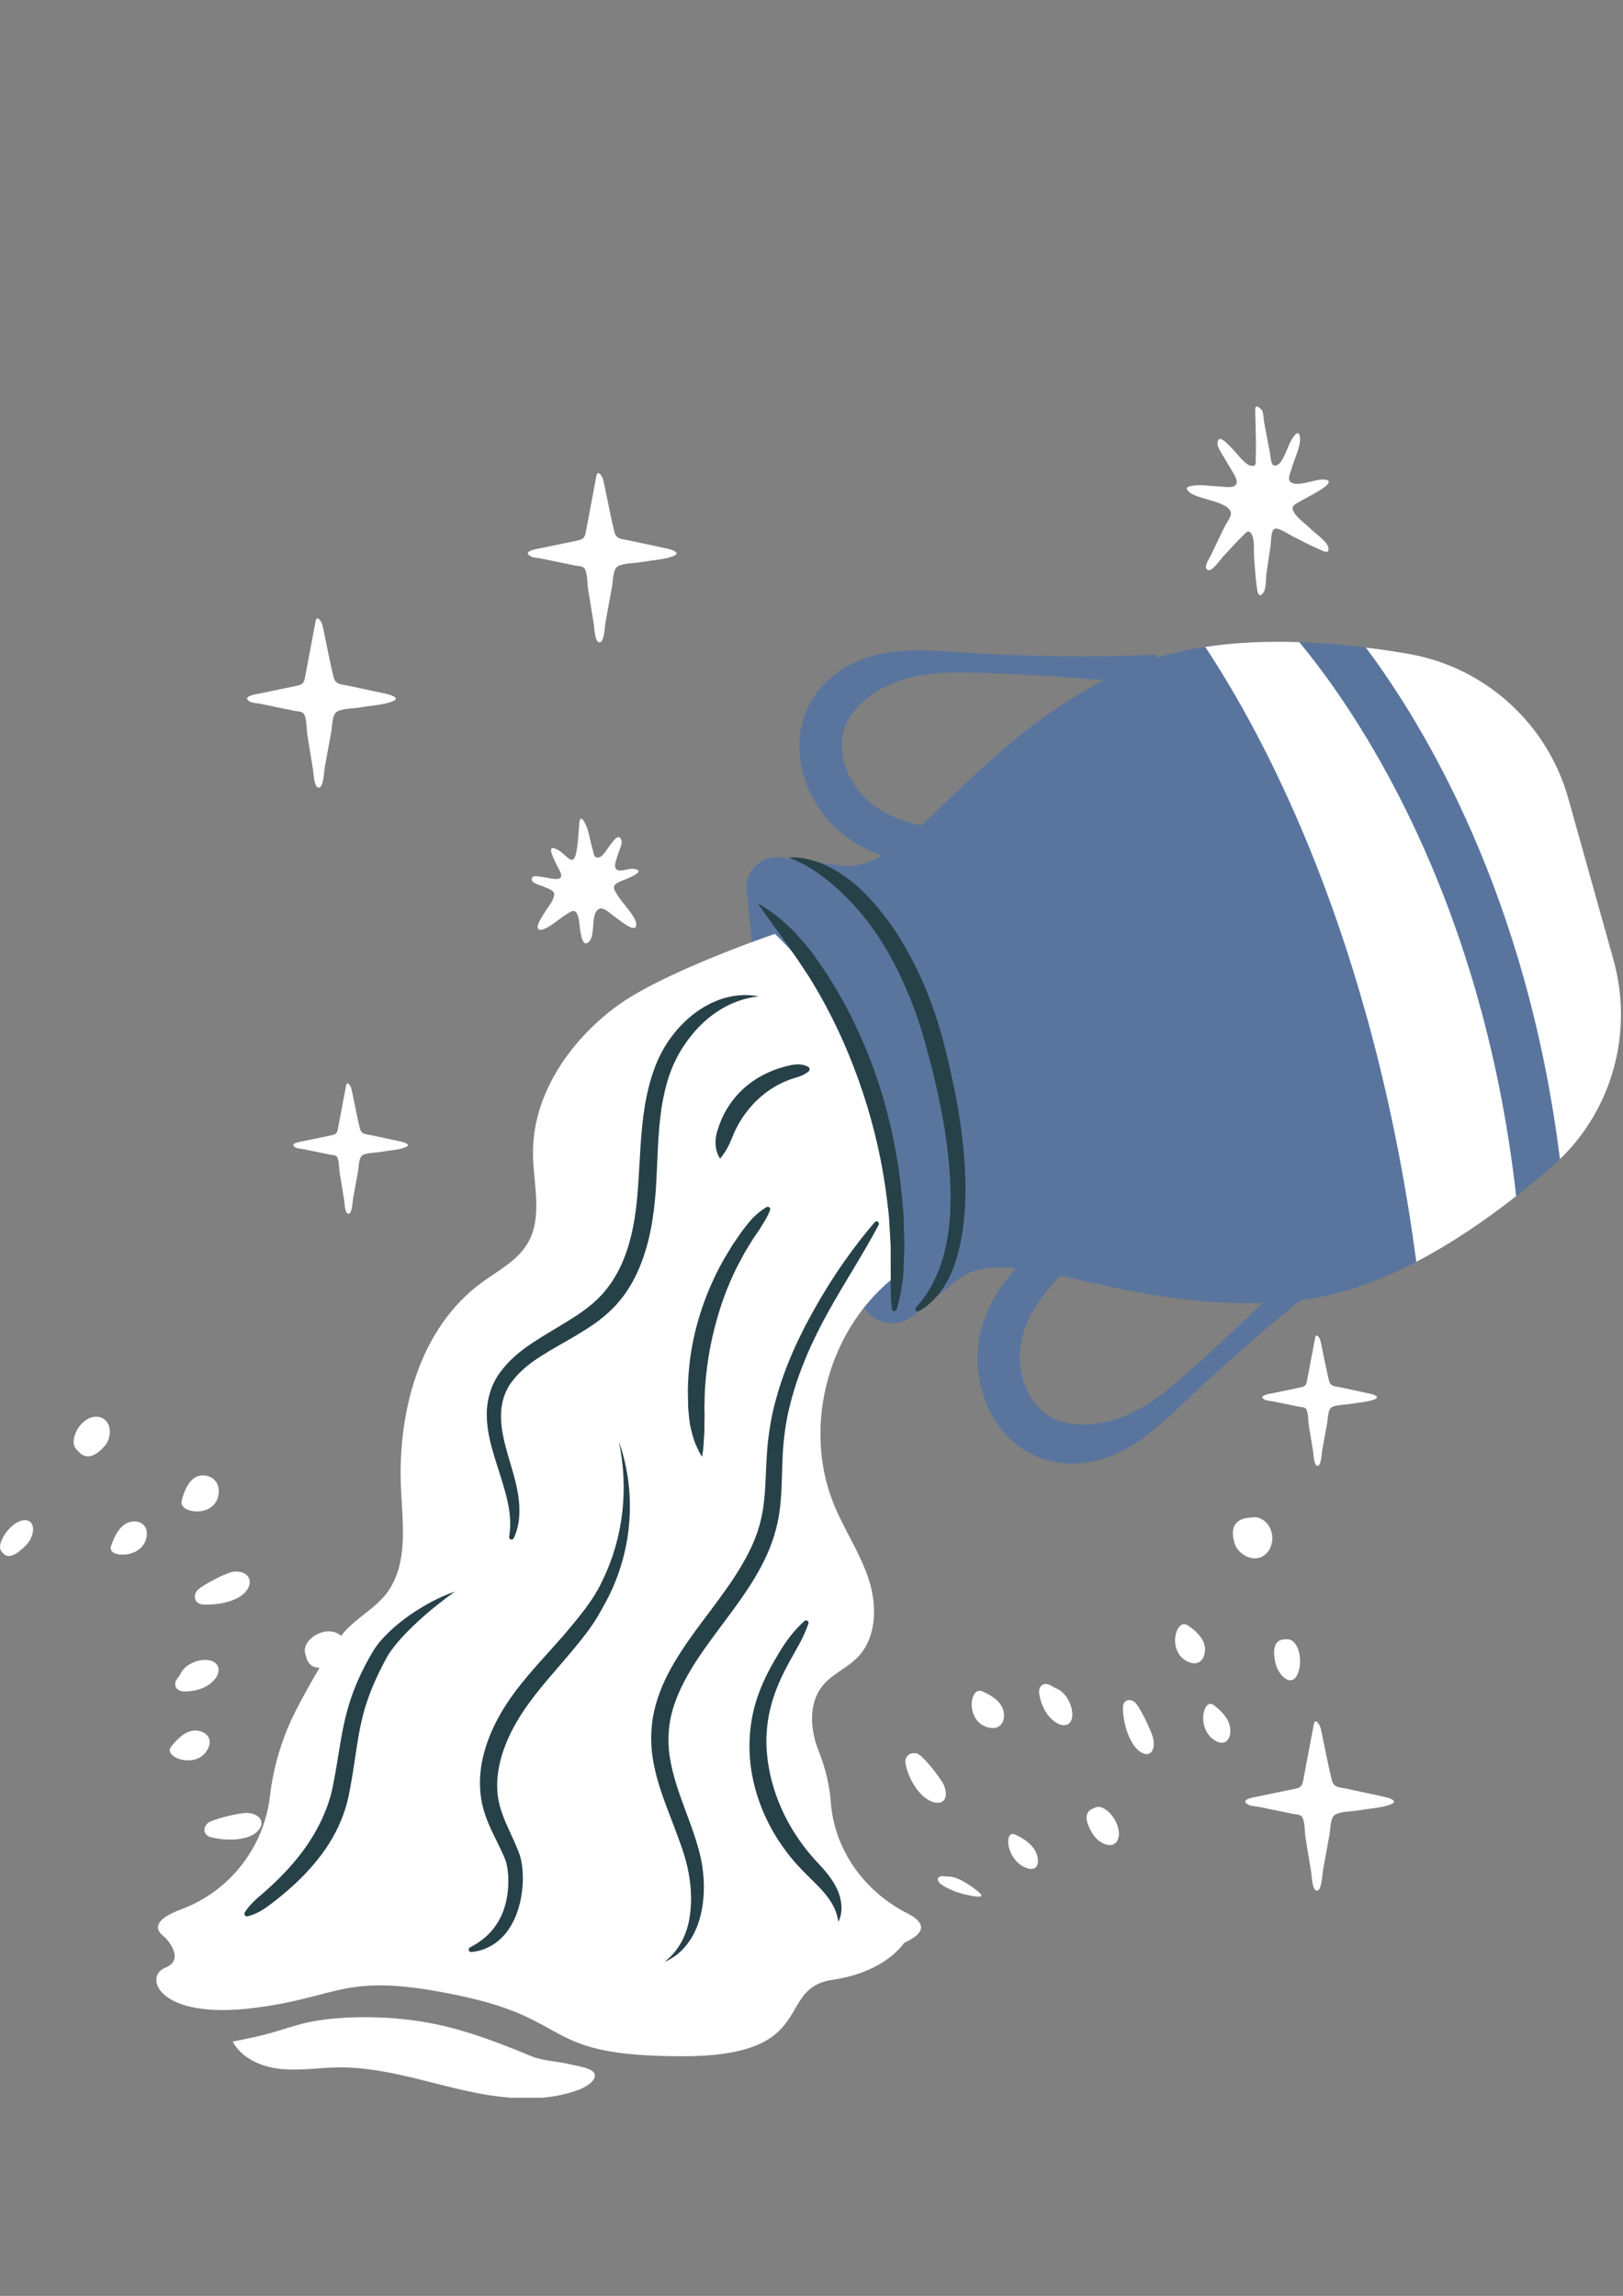 <?xml version="1.0" encoding="UTF-8"?> <svg xmlns="http://www.w3.org/2000/svg" xmlns:xlink="http://www.w3.org/1999/xlink" width="794" zoomAndPan="magnify" viewBox="0 0 595.5 842.25" height="1123" preserveAspectRatio="xMidYMid meet" version="1.0"><rect x="0" y="0" width="595.5" height="842.25" fill="#808080" stroke="none"/><defs><clipPath id="d8bcfa44ad"><path d="M 273.113 235 L 594.762 235 L 594.762 537 L 273.113 537 Z M 273.113 235 " clip-rule="nonzero"></path></clipPath><clipPath id="607a9dbb7c"><path d="M 0.016 149.102 L 594.762 149.102 L 594.762 769.543 L 0.016 769.543 Z M 0.016 149.102 " clip-rule="nonzero"></path></clipPath></defs><g clip-path="url(#d8bcfa44ad)"><path fill="#59759e" d="M 444.246 495.875 C 440.949 498.879 437.613 501.848 434.277 504.812 C 430.922 507.754 427.543 510.586 424.012 513.082 C 422.246 514.328 420.438 515.473 418.602 516.516 C 416.773 517.57 414.914 518.508 413.031 519.301 C 409.258 520.938 405.484 521.875 401.727 522.359 C 394.199 523.184 387.34 521.859 382.668 517.832 C 381.434 516.867 380.406 515.602 379.367 514.34 C 378.438 512.977 377.516 511.566 376.84 509.984 C 375.387 506.887 374.504 503.398 374.27 499.891 L 374.188 498.574 L 374.203 497.262 C 374.18 496.379 374.281 495.52 374.344 494.648 C 374.406 493.777 374.602 492.945 374.719 492.082 C 374.949 491.203 375.094 490.309 375.387 489.438 C 376.453 485.949 377.953 482.484 380.016 479.223 C 382.504 475.223 385.652 471.492 389.207 468.027 C 408.719 472.188 433.57 478.93 463.246 477.965 C 457.031 484.062 450.672 490.008 444.246 495.875 Z M 338.023 302.77 C 335.914 302.344 333.848 301.82 331.855 301.16 C 328.18 299.973 324.816 298.273 321.762 296.273 C 320.984 295.785 320.297 295.191 319.555 294.668 C 318.914 294.082 318.23 293.566 317.625 292.938 C 317.023 292.305 316.391 291.715 315.848 291.02 L 314.992 290.023 L 314.215 288.953 C 312.148 286.109 310.598 282.871 309.73 279.551 C 309.234 277.902 309.043 276.234 308.887 274.594 C 308.875 272.957 308.852 271.328 309.188 269.797 C 310.195 263.711 314.621 258.305 320.93 254.117 C 324.133 252.086 327.629 250.391 331.574 249.234 C 333.527 248.641 335.562 248.168 337.641 247.809 C 339.715 247.438 341.84 247.156 343.992 246.984 C 348.305 246.641 352.719 246.656 357.172 246.773 C 361.633 246.91 366.102 247.055 370.555 247.258 C 382.016 247.781 393.465 248.484 404.898 249.594 C 373.91 265.781 354.133 288.148 338.023 302.77 Z M 592.004 352.09 L 575.457 292.98 C 567.762 265.473 544.977 244.75 516.828 239.867 C 488.98 235.031 453.547 232.344 424.422 241.312 L 424.473 240.082 C 406.555 241.156 388.691 240.914 370.852 240.242 C 366.391 240.07 361.93 239.848 357.473 239.617 C 353.012 239.359 348.5 239.008 343.879 238.781 C 341.57 238.68 339.23 238.594 336.859 238.594 C 334.488 238.613 332.09 238.707 329.656 238.922 C 324.816 239.363 319.73 240.43 314.969 242.457 C 310.168 244.422 305.559 247.434 301.754 251.574 C 299.852 253.641 298.195 256.004 296.859 258.574 C 295.609 261.207 294.551 263.969 294.023 266.812 C 293.375 269.645 293.273 272.512 293.324 275.34 C 293.508 278.137 293.867 280.918 294.605 283.566 C 296.027 288.883 298.406 293.832 301.664 298.152 L 302.898 299.762 L 304.234 301.297 C 305.105 302.332 306.129 303.25 307.113 304.191 C 308.102 305.121 309.211 305.949 310.27 306.805 C 311.363 307.551 312.422 308.355 313.555 309.023 C 316.766 311.023 320.18 312.609 323.668 313.812 C 318.59 316.719 313.664 318.18 308.574 317.535 C 299.953 316.449 292.684 315.426 286.844 314.547 C 278.73 313.332 272.066 320.895 274.277 328.793 L 274.555 332.16 C 278.746 382.938 292.816 432.414 315.977 477.801 L 316.418 478.664 C 319.996 485.676 329.148 487.574 335.203 482.551 C 339.547 478.941 344.867 474.602 351.137 469.621 C 356.637 465.254 363.895 464.379 372.805 465.254 C 371.105 467.09 369.496 469.043 368 471.125 C 365.023 475.23 362.578 479.887 360.922 484.891 C 360.469 486.133 360.18 487.426 359.812 488.703 C 359.551 490.035 359.223 491.383 359.059 492.73 C 358.91 494.086 358.707 495.438 358.707 496.797 L 358.652 498.828 L 358.738 500.855 C 359 506.262 360.34 511.586 362.652 516.578 C 363.777 519.086 365.285 521.453 366.934 523.723 C 368.699 525.93 370.609 528.066 372.926 529.828 C 375.152 531.676 377.734 533.121 380.375 534.336 C 383.047 535.461 385.836 536.219 388.621 536.586 C 394.191 537.332 399.66 536.703 404.605 535.141 C 409.562 533.648 414.156 531.215 418.156 528.461 C 420.156 527.062 422.066 525.598 423.902 524.094 C 425.723 522.578 427.465 521.016 429.172 519.461 C 432.574 516.328 435.82 513.172 439.082 510.121 C 442.363 507.09 445.645 504.059 448.961 501.078 C 458.16 492.812 467.504 484.707 477.172 476.969 C 511.055 473.074 545.34 449 569.656 427.738 C 591.094 409.004 599.676 379.508 592.004 352.09 " fill-opacity="1" fill-rule="nonzero"></path></g><g clip-path="url(#607a9dbb7c)"><path fill="#ffffff" d="M 507.906 659.148 C 503.301 658.164 498.699 657.172 494.09 656.184 C 491.266 655.578 489.355 655.852 488.621 652.91 C 487.531 648.508 486.707 644.023 485.75 639.59 C 485.328 637.625 485.004 635.609 484.477 633.676 C 484.215 632.711 482.535 629.988 482.055 632.531 C 480.762 639.387 479.465 646.242 478.172 653.102 C 477.688 655.672 476.945 655.832 474.438 656.355 C 470.219 657.23 466 658.109 461.785 658.98 C 460.445 659.262 454.484 660.055 458.004 662.043 C 458.945 662.574 460.734 662.605 461.785 662.816 C 464.074 663.289 466.371 663.758 468.656 664.23 C 470.582 664.621 472.504 665.02 474.43 665.41 C 475.242 665.582 476.891 665.586 477.531 666.25 C 478.84 667.605 478.707 672.234 478.98 673.926 C 479.695 678.293 480.406 682.656 481.121 687.02 C 481.285 688.031 481.445 694.039 483.414 693.551 C 484.988 693.16 485.176 687.445 485.383 686.305 C 486.195 681.855 487.012 677.414 487.82 672.969 C 488.164 671.074 488.074 666.805 489.879 665.703 C 491.934 664.445 496.27 664.539 498.617 664.113 C 502.238 663.453 506.539 663.289 510.008 662.031 C 513.652 660.719 509.648 659.52 507.906 659.148 Z M 333.059 701.98 C 317.23 693.965 306.129 678.766 304.828 661.066 C 304.391 655.121 302.949 648.871 300.43 642.465 C 300.176 641.836 299.941 641.195 299.723 640.551 C 297.195 633.219 296.938 624.395 301.836 618.383 C 305.293 614.133 310.73 611.977 314.57 608.07 C 321.66 600.875 321.902 589.191 318.812 579.57 C 315.723 569.953 309.906 561.453 306.055 552.109 C 294.023 522.934 304.242 486.195 329.605 467.414 L 326.664 431.828 C 323.855 397.93 308.812 366.211 284.34 342.586 C 284.34 342.586 243.238 356.496 226 369.316 C 208.762 382.141 195.285 401.93 195.559 423.41 C 195.699 434.504 199.234 446.535 193.598 456.086 C 189.773 462.586 182.602 466.18 176.535 470.66 C 153.797 487.438 145.762 518.293 147.145 546.52 C 147.766 559.129 149.648 572.906 142.637 583.406 C 138.234 589.996 130.348 593.504 125.441 599.73 C 125.344 599.859 125.238 600.008 125.137 600.141 C 124.715 599.73 124.215 599.383 123.629 599.102 C 117.945 596.484 110.152 602.32 112.145 607.066 C 112.27 607.367 112.457 609.195 113.734 610.496 C 114.469 611.246 115.582 611.816 117.266 611.816 C 114.426 616.523 111.594 621.664 108.891 626.855 C 103.641 636.953 100.352 647.805 99.062 658.855 C 96.871 677.605 84.352 693.777 66.652 700.344 C 61.035 702.426 57.965 704.68 57.965 707.031 C 57.965 708.301 58.867 709.539 60.57 710.742 C 60.574 710.742 68.473 718.738 60.57 721.883 C 52.672 725.031 57.836 740.988 92.977 736.629 C 126.004 732.531 125.809 723.062 168.672 732.105 C 211.531 741.156 197.953 754.336 250.461 754.324 C 301.07 754.32 283.883 729.488 305.512 726.277 C 321.773 723.863 329.145 716.289 331.797 712.684 C 335.785 710.895 337.938 709 337.938 707.031 C 337.938 705.281 336.238 703.59 333.059 701.98 Z M 442.215 237.32 C 463.262 269.031 503.746 343.203 519.66 462.883 C 532.758 456.059 545.199 447.523 556.301 438.805 C 543.703 326.215 495.965 258.703 476.711 235.559 C 465.188 235.164 453.465 235.602 442.215 237.32 Z M 592.004 352.09 L 575.457 292.98 C 567.832 265.727 545.402 245.156 517.629 240.02 C 512.371 239.098 506.855 238.242 501.141 237.535 C 522.809 266.488 560.402 328.902 572.363 425.234 C 591.797 406.441 599.34 378.312 592.004 352.09 Z M 209.258 757.301 C 204.359 756.086 199.402 756.152 194.688 754.199 C 180.453 748.301 166.789 743.117 151.379 741.121 C 143.145 740.055 134.812 739.738 126.523 740.199 C 121.43 740.484 116.34 741.059 111.387 742.266 C 107.355 743.254 103.438 744.652 99.441 745.777 C 94.812 747.078 90.09 748.012 85.379 748.941 C 88.676 755.129 95.934 758.246 102.914 758.977 C 109.887 759.707 116.906 758.52 123.918 758.418 C 138.844 758.199 153.336 762.863 167.871 766.285 C 182.398 769.707 197.973 771.848 212 766.746 C 214.02 766.012 218.273 764.004 218.262 761.328 C 218.254 758.68 211.785 757.934 209.258 757.301 Z M 436.617 180.699 C 439.598 183.234 451.395 183.996 451.676 188.301 C 451.766 189.602 449.867 192.074 449.289 193.273 C 447.617 196.754 445.945 200.242 444.273 203.723 C 443.801 204.703 441.129 208.566 443.359 209.168 C 444.859 209.574 447.871 205.133 448.676 204.285 C 451.055 201.766 453.363 199.129 455.844 196.695 C 457.453 195.109 458.242 193.918 459.441 196.422 C 460.379 198.383 459.953 202.211 460.145 204.406 C 460.453 207.934 460.578 211.523 461.082 215.027 C 461.297 216.523 461.602 220.172 463.648 217.262 C 464.59 215.922 464.465 211.777 464.691 210.227 C 465.195 206.852 465.695 203.469 466.199 200.09 C 466.359 199.023 466.293 194.688 467.598 194.012 C 468.977 193.293 472.969 196.094 474.027 196.613 C 477.254 198.191 480.449 199.992 483.773 201.371 C 485.227 201.977 488.242 203.824 487.266 200.48 C 486.668 198.441 482.184 195.348 480.762 193.914 C 479.016 192.152 475.848 190.008 474.691 187.785 C 473.496 185.504 475.02 185.102 477.012 183.938 C 479.906 182.258 483.102 180.742 485.832 178.805 C 488.254 177.082 488.164 175.789 485.039 175.918 C 482.004 176.043 477.469 178.09 474.543 177.328 C 471.711 176.598 473.391 173.809 474.035 171.492 C 474.898 168.383 477.141 164.047 476.992 160.848 C 476.84 157.34 475.102 159.27 473.859 161.352 C 472.648 163.383 470.945 169.18 468.965 170.387 C 466.254 172.039 466.375 168.422 465.996 166.398 C 465.254 162.492 464.516 158.578 463.781 154.668 C 463.586 153.645 463.605 151.367 462.996 150.504 C 462.539 149.859 460.527 147.816 460.555 150.301 C 460.617 156.07 460.969 161.906 460.75 167.668 C 460.676 169.48 461.262 171.477 458.691 170.801 C 456.637 170.258 453.305 165.688 451.828 164.281 C 450.715 163.227 447.008 158.676 446.723 162.613 C 446.594 164.379 449.461 168.117 450.266 169.734 C 450.973 171.16 453.887 175.141 453.785 176.809 C 453.617 179.598 449.285 178.477 447.172 178.422 C 444.176 178.336 440.664 177.668 437.707 178.16 C 435.539 178.516 434.52 178.918 436.617 180.699 Z M 91.746 257.418 C 92.691 257.949 94.477 257.973 95.527 258.191 C 97.82 258.664 100.109 259.133 102.398 259.602 C 104.324 259.996 106.25 260.391 108.172 260.785 C 108.988 260.953 110.633 260.961 111.273 261.621 C 112.586 262.977 112.449 267.609 112.727 269.301 C 113.441 273.664 114.152 278.031 114.867 282.395 C 115.031 283.402 115.191 289.41 117.16 288.922 C 118.73 288.527 118.918 282.82 119.129 281.676 C 119.941 277.23 120.754 272.781 121.566 268.34 C 121.91 266.449 121.82 262.18 123.617 261.078 C 125.68 259.82 130.016 259.914 132.359 259.488 C 135.984 258.824 140.277 258.656 143.746 257.406 C 147.395 256.094 143.387 254.895 141.648 254.523 C 137.043 253.531 132.438 252.543 127.836 251.555 C 125.008 250.953 123.094 251.223 122.367 248.281 C 121.27 243.883 120.453 239.398 119.496 234.961 C 119.07 233 118.746 230.984 118.215 229.043 C 117.957 228.086 116.281 225.363 115.801 227.906 C 114.508 234.762 113.211 241.617 111.918 248.477 C 111.434 251.043 110.691 251.199 108.18 251.727 C 103.961 252.602 99.746 253.48 95.527 254.355 C 94.188 254.637 88.223 255.43 91.746 257.418 Z M 416.137 624.262 C 414.168 622.984 412.055 623.816 412.012 626.332 C 411.926 631.203 414.191 640.766 419.219 643.109 C 422.312 644.562 424.031 641.68 423.09 637.598 C 422.5 635.059 417.957 625.438 416.137 624.262 Z M 67.996 620.52 C 70.703 620.441 73.793 619.855 76.266 618.258 C 78.695 616.688 80.277 614.535 80.199 612.5 C 80.113 610.02 77.754 608.812 74.91 608.926 C 72.07 609.027 68.832 610.391 66.98 612.805 C 66.887 612.926 66.805 613.047 66.734 613.168 C 66.215 614.023 65.777 614.891 65.105 615.711 C 64.812 616.066 64.586 616.445 64.449 616.84 C 63.758 618.832 65.145 620.594 67.996 620.52 Z M 435.547 596.098 C 434.496 595.5 433.465 595.867 432.664 596.797 C 431.879 597.75 431.324 599.262 431.188 600.934 C 430.902 604.285 432.301 608.262 436.41 609.828 C 438.93 610.77 441.184 609.812 441.926 606.863 C 442.848 603.199 440.883 599.547 435.547 596.098 Z M 471.926 615.965 C 473.469 616.785 474.824 616.52 475.863 614.609 C 477.113 612.32 477.328 608.832 476.598 606.02 C 475.883 603.203 474.129 601.059 471.988 601.395 C 471.488 601.434 465.797 600.531 467.965 610.012 C 468.605 612.867 470.395 615.074 471.926 615.965 Z M 445.141 625.363 C 443.207 624.078 441.566 626.715 441.48 629.965 C 441.379 633.238 442.832 637.191 446.605 638.898 C 448.918 639.922 450.832 639.023 451.328 636.207 C 451.941 632.652 450.043 628.98 445.141 625.363 Z M 388.602 619.898 C 388.473 619.816 388.344 619.75 388.219 619.684 C 387.336 619.262 386.453 618.926 385.57 618.352 C 385.188 618.102 384.793 617.922 384.395 617.832 C 382.379 617.379 380.832 618.945 381.359 621.746 C 381.855 624.414 382.938 627.363 384.844 629.586 C 386.703 631.77 388.949 633.094 390.805 632.844 C 395.312 632.258 393.719 623.129 388.602 619.898 Z M 460.371 571.676 C 460.961 571.684 461.539 571.605 462.094 571.445 C 463.207 571.121 464.227 570.453 465.074 569.418 C 467.105 566.906 467.305 563.43 466.039 560.691 C 464.816 557.973 462.117 556.047 458.922 556.715 C 458.027 556.812 450.207 556.688 452.938 566.035 C 453.758 568.848 456.336 570.789 458.664 571.445 C 459.242 571.605 459.809 571.68 460.371 571.676 Z M 90.52 665.059 C 87.891 665 77.523 667.391 76.004 669 C 74.355 670.746 74.73 673.18 77.207 673.902 C 81.961 675.285 91.875 675.754 95.23 670.934 C 97.293 667.961 94.738 665.137 90.52 665.059 Z M 401.551 663.246 C 401.098 663.527 395.766 664.402 400.871 672.695 C 402.41 675.188 404.848 676.617 406.766 676.84 C 408.625 677.07 410.07 676.012 410.441 673.777 C 411.387 668.332 405.055 660.996 401.551 663.246 Z M 34.852 519.73 C 31.859 519.984 29.355 522.375 28.031 525.031 C 26.715 527.699 26.539 530.598 28.41 532.059 C 28.641 532.25 29.59 533.629 31.199 534.105 C 32.801 534.59 35.172 534.137 38.387 530.48 C 40.316 528.297 40.676 525.188 39.938 522.984 C 39.195 520.867 37.312 519.52 34.852 519.73 Z M 67.082 645.609 C 70.387 646.215 74.527 645.379 76.426 641.23 C 77.609 638.68 76.676 636.148 73.758 635.18 C 70.117 633.953 66.453 635.984 62.656 640.957 C 61.332 642.918 63.77 644.996 67.082 645.609 Z M 49.297 558.125 C 45.348 558.176 42.73 561.312 40.703 567.277 C 40.051 569.586 43.047 570.652 46.367 570.227 C 49.645 569.797 53.406 567.746 53.867 563.141 C 54.117 560.332 52.371 558.133 49.297 558.125 Z M 8.238 557.75 C 5.598 558.32 3.09 560.707 1.551 563.18 C 0.023 565.641 -0.57 568.16 0.727 569.273 C 1.066 569.57 2.832 573.77 9.562 566.836 C 11.609 564.711 12.371 562.004 12.059 560.168 C 11.766 558.363 10.387 557.312 8.238 557.75 Z M 71.984 583.953 C 70.816 586.09 71.797 588.371 74.352 588.598 C 79.281 588.953 89.227 587.609 91.344 581.891 C 92.672 578.324 89.305 575.84 85.148 576.68 C 82.555 577.184 73.062 581.988 71.984 583.953 Z M 357.242 692.625 C 355.078 691.059 352.141 689.125 349.418 688.547 C 349.285 688.52 349.152 688.5 349.031 688.484 C 348.164 688.367 347.383 688.406 346.402 688.273 C 345.98 688.219 345.598 688.219 345.266 688.285 C 343.602 688.633 343.633 690.32 346.051 691.754 C 348.305 693.129 351.184 694.27 353.969 694.938 C 356.703 695.586 358.902 695.918 359.754 695.707 C 360.742 695.445 359.383 694.188 357.242 692.625 Z M 360.184 620.375 C 357.883 619.562 356.32 622.574 356.547 625.965 C 356.762 629.344 358.781 633.043 363.23 633.836 C 365.949 634.328 368.078 632.898 368.359 629.867 C 368.703 626.09 366.074 622.836 360.184 620.375 Z M 372.309 672.922 C 370.188 672.113 369.387 674.906 370.266 678 C 371.133 681.109 373.594 684.504 377.32 685.461 C 379.621 686.051 381.074 684.848 380.793 682.031 C 380.473 678.52 377.738 675.355 372.309 672.922 Z M 72.82 554.449 C 76.273 554.254 80.039 552.312 80.266 547.215 C 80.387 544.102 78.324 541.559 75.074 541.266 C 70.98 540.902 68.301 544.195 66.625 550.629 C 66.133 553.117 69.387 554.617 72.82 554.449 Z M 343.426 661.309 C 340.598 660.906 337.977 658.656 335.969 655.758 C 333.957 652.863 332.641 649.395 332.242 646.871 C 331.816 644.223 334.062 642.602 336.434 643.266 C 338.637 643.887 345.133 652.316 346.238 654.676 C 347.969 658.504 346.898 661.801 343.426 661.309 " fill-opacity="1" fill-rule="nonzero"></path></g><path fill="#ffffff" d="M 232.082 318.695 C 230.672 318.547 227.5 319.988 226.305 319.023 C 224.883 317.871 226.234 315.242 226.672 313.625 C 226.957 312.547 228.406 309.5 228.066 308.422 C 227.102 305.395 225.27 308.273 224.145 309.621 C 223.242 310.699 221.473 313.902 220.156 314.395 C 217.754 315.293 217.926 313.141 217.398 311.387 C 216.676 308.984 216.273 306.492 215.57 304.09 C 215.461 303.691 213.035 297.691 212.609 301.637 C 212.207 305.359 212.168 309.32 211.387 312.98 C 210.27 318.176 207.828 313.645 204.914 311.902 C 199.863 308.863 203.141 314.945 204.359 317.539 C 204.758 318.387 206.48 320.844 205.738 321.898 C 204.867 323.133 201.066 321.996 199.934 321.871 C 199.156 321.789 195.945 320.914 195.316 321.883 C 194.105 323.746 197.914 324.633 198.969 325.074 C 202.852 326.695 204.539 326.816 202.43 330.812 C 201.672 332.254 196.402 338.977 197.371 340.613 C 198.672 342.793 205.27 337.082 206.523 336.258 C 210.012 333.953 211.395 332.719 212.387 337.309 C 212.773 339.094 213.035 348.551 216.105 345.48 C 218.301 343.285 217.051 337.207 218.688 334.496 C 220.531 331.457 223.316 334.777 225.789 336.457 C 227.207 337.422 233.723 343.117 233.43 338.887 C 233.25 336.215 228.555 331.426 227.062 329.145 C 224.887 325.816 224.086 324.727 228.16 323.105 C 230.301 322.258 238.094 319.316 232.082 318.695 Z M 502.461 511.223 C 498.918 510.461 495.367 509.699 491.82 508.938 C 489.645 508.473 488.172 508.68 487.609 506.414 C 486.766 503.027 486.129 499.57 485.398 496.156 C 485.066 494.641 484.816 493.09 484.414 491.598 C 484.207 490.855 482.918 488.754 482.551 490.715 C 481.551 496 480.551 501.281 479.555 506.566 C 479.18 508.543 478.613 508.664 476.68 509.07 C 473.43 509.746 470.18 510.422 466.934 511.094 C 465.898 511.312 461.309 511.918 464.016 513.453 C 464.738 513.863 466.121 513.883 466.934 514.055 C 468.695 514.41 470.461 514.777 472.223 515.141 C 473.707 515.441 475.191 515.746 476.672 516.051 C 477.301 516.176 478.57 516.188 479.059 516.691 C 480.074 517.738 479.965 521.309 480.18 522.613 C 480.727 525.973 481.281 529.336 481.828 532.699 C 481.953 533.48 482.074 538.105 483.594 537.727 C 484.805 537.426 484.949 533.027 485.109 532.145 C 485.738 528.723 486.363 525.293 486.988 521.871 C 487.258 520.41 487.188 517.121 488.574 516.273 C 490.16 515.309 493.5 515.379 495.309 515.047 C 498.098 514.539 501.41 514.41 504.082 513.445 C 506.887 512.434 503.805 511.512 502.461 511.223 Z M 244.668 201.227 C 240.066 200.234 235.461 199.25 230.859 198.262 C 228.031 197.656 226.117 197.93 225.391 194.988 C 224.301 190.586 223.477 186.102 222.52 181.668 C 222.094 179.707 221.77 177.688 221.242 175.75 C 220.98 174.789 219.305 172.066 218.824 174.609 C 217.531 181.465 216.234 188.32 214.941 195.18 C 214.449 197.75 213.715 197.91 211.203 198.434 C 206.984 199.309 202.77 200.184 198.551 201.062 C 197.211 201.344 191.246 202.133 194.77 204.121 C 195.715 204.652 197.504 204.684 198.551 204.895 C 200.844 205.367 203.133 205.836 205.422 206.309 C 207.348 206.699 209.273 207.098 211.195 207.492 C 212.012 207.66 213.66 207.668 214.297 208.328 C 215.609 209.684 215.473 214.312 215.75 216.004 C 216.465 220.371 217.176 224.734 217.887 229.098 C 218.055 230.109 218.215 236.121 220.184 235.629 C 221.754 235.238 221.941 229.523 222.152 228.379 C 222.965 223.934 223.773 219.492 224.59 215.047 C 224.934 213.152 224.844 208.883 226.641 207.781 C 228.703 206.527 233.035 206.617 235.383 206.191 C 239.008 205.527 243.309 205.363 246.77 204.109 C 250.418 202.797 246.414 201.598 244.668 201.227 Z M 148.512 420.961 C 145.848 421.926 142.527 422.051 139.742 422.562 C 137.934 422.891 134.59 422.824 133.004 423.789 C 131.617 424.637 131.691 427.93 131.426 429.383 C 130.801 432.809 130.172 436.234 129.547 439.66 C 129.383 440.543 129.238 444.941 128.027 445.238 C 126.512 445.617 126.387 440.992 126.262 440.211 C 125.711 436.852 125.164 433.484 124.613 430.125 C 124.398 428.82 124.504 425.254 123.496 424.203 C 123.004 423.699 121.738 423.691 121.105 423.566 C 119.621 423.258 118.137 422.953 116.66 422.652 C 114.895 422.289 113.129 421.926 111.363 421.566 C 110.555 421.402 109.176 421.379 108.449 420.969 C 105.738 419.434 110.332 418.828 111.363 418.609 C 114.613 417.934 117.863 417.262 121.109 416.582 C 123.047 416.18 123.617 416.059 123.992 414.078 C 124.984 408.793 125.984 403.516 126.984 398.234 C 127.352 396.27 128.641 398.367 128.844 399.109 C 129.254 400.605 129.504 402.156 129.828 403.668 C 130.562 407.082 131.203 410.539 132.039 413.93 C 132.602 416.195 134.078 415.984 136.254 416.453 C 139.801 417.211 143.348 417.973 146.898 418.734 C 148.238 419.027 151.324 419.949 148.512 420.961 " fill-opacity="1" fill-rule="nonzero"></path><path fill="#274149" d="M 347.488 387.488 C 343.766 371.66 337.914 355.891 328.801 342.027 C 326.512 338.57 324.023 335.23 321.309 332.066 C 318.594 328.906 315.664 325.895 312.371 323.277 C 309.09 320.664 305.453 318.426 301.555 316.812 C 297.641 315.258 293.434 314.293 289.301 314.547 C 296.992 317.441 303.145 322.137 308.773 327.434 C 314.375 332.742 319.355 338.805 323.477 345.457 C 327.672 352.07 331.105 359.168 334.039 366.469 C 336.98 373.789 339.223 381.316 341.207 389.078 C 345.238 404.492 348.254 420.242 348.742 436.031 C 348.945 443.902 348.465 451.812 346.559 459.312 C 345.598 463.055 344.309 466.68 342.594 470.07 C 340.934 473.52 338.742 476.633 336.113 479.602 L 336.098 479.621 C 335.855 479.891 335.797 480.301 335.988 480.633 C 336.23 481.059 336.77 481.211 337.191 480.973 C 340.871 478.918 343.949 475.754 346.254 472.18 C 348.594 468.609 350.156 464.617 351.285 460.586 C 353.551 452.496 354.234 444.172 354.234 435.953 C 354.172 419.477 351.293 403.297 347.488 387.488 Z M 331.633 449.727 C 331.559 448.016 331.598 446.289 331.434 444.582 L 330.984 439.449 C 329.742 425.766 327.055 412.195 322.914 399.062 C 318.77 385.938 313.113 373.266 305.973 361.461 C 304.129 358.543 302.383 355.566 300.316 352.793 L 297.297 348.582 C 296.234 347.227 295.086 345.926 293.945 344.625 C 292.789 343.344 291.699 342.008 290.422 340.824 C 289.156 339.641 287.879 338.469 286.566 337.344 C 285.902 336.785 285.27 336.207 284.586 335.676 C 283.891 335.156 283.16 334.672 282.453 334.176 C 281.027 333.188 279.57 332.254 278.074 331.383 C 281.973 337.168 286.074 342.348 289.777 347.914 L 292.641 351.984 L 295.383 356.145 C 297.297 358.855 298.902 361.777 300.594 364.633 C 307.199 376.164 312.512 388.441 316.688 401.078 C 320.867 413.727 323.836 426.785 325.438 440.031 L 326.027 445.004 C 326.246 446.66 326.254 448.332 326.383 449.996 L 326.676 454.996 C 326.715 455.832 326.793 456.664 326.809 457.5 L 326.797 460.004 L 326.824 470.039 C 326.785 473.383 326.828 476.746 327.258 480.188 L 327.27 480.246 C 327.312 480.582 327.547 480.875 327.895 480.984 C 328.363 481.125 328.855 480.855 328.996 480.387 C 329.992 477.078 330.605 473.691 331.129 470.289 C 331.445 468.594 331.449 466.875 331.547 465.164 L 331.734 460.02 L 331.828 457.449 C 331.84 456.586 331.789 455.734 331.773 454.875 Z M 290.992 395.633 C 292.879 395.078 294.707 394.602 296.629 393.09 L 296.66 393.062 C 296.77 392.977 296.855 392.871 296.922 392.746 C 297.195 392.238 297.008 391.613 296.5 391.344 C 294.242 390.129 291.918 390.355 289.746 390.852 C 287.551 391.312 285.383 391.977 283.289 392.828 C 279.094 394.523 275.156 397 271.879 400.234 C 268.574 403.457 266.023 407.387 264.328 411.621 C 263.527 413.75 262.723 415.906 262.566 418.195 C 262.426 420.477 262.777 422.852 264.211 425.043 C 265.891 423.047 266.875 421.258 267.727 419.469 C 268.57 417.684 269.129 415.859 270.035 414.152 C 271.738 410.723 273.949 407.586 276.539 404.832 C 279.141 402.094 282.207 399.711 285.625 397.895 C 287.336 396.988 289.137 396.227 290.992 395.633 Z M 304.973 689.25 C 303.406 686.992 301.613 685.031 299.883 683.188 C 298.16 681.332 296.602 679.512 295.113 677.562 C 289.184 669.82 284.867 660.848 282.691 651.418 C 281.641 646.699 281.066 641.871 281.23 637.051 C 281.402 632.23 282.23 627.473 283.75 622.836 C 285.246 618.195 287.391 613.707 289.797 609.316 C 292.238 604.949 294.91 600.645 296.609 595.633 C 296.707 595.34 296.652 594.992 296.43 594.742 C 296.098 594.367 295.527 594.336 295.152 594.664 C 291.188 598.156 288.195 602.371 285.52 606.844 C 282.828 611.301 280.34 615.977 278.484 620.996 C 274.68 631.047 274.027 642.336 276.301 652.824 C 278.535 663.359 283.469 673.191 290.227 681.449 C 291.914 683.5 293.762 685.5 295.586 687.32 C 297.395 689.152 299.188 690.844 300.82 692.578 C 302.461 694.309 303.93 696.062 305.129 698.098 C 306.332 700.121 307.254 702.348 307.59 705.008 C 308.867 702.629 309.023 699.613 308.422 696.871 C 307.852 694.098 306.531 691.496 304.973 689.25 Z M 221.297 579.301 C 217.793 587.09 212.172 593.531 206.621 600.121 C 200.938 606.621 194.793 612.969 189.316 620.152 C 183.879 627.395 179.309 635.57 177.176 644.754 C 176.129 649.332 175.793 654.152 176.414 658.914 C 176.719 661.289 177.301 663.656 178.062 665.891 C 178.836 668.121 179.762 670.238 180.719 672.266 L 183.598 678.168 C 184.473 680.07 185.488 682.105 185.848 683.703 C 186.715 687.445 186.703 691.727 186.07 695.703 C 185.414 699.711 183.961 703.539 181.656 706.695 C 179.402 709.906 176.277 712.41 172.449 714.402 C 172.141 714.562 171.938 714.898 171.969 715.266 C 172.008 715.754 172.434 716.117 172.922 716.086 C 175.234 715.91 177.535 715.211 179.672 714.105 C 181.789 712.973 183.703 711.402 185.277 709.555 C 188.434 705.82 190.16 701.203 191.098 696.621 C 191.961 691.984 192.168 687.344 191.234 682.5 C 191.102 681.883 190.957 681.27 190.734 680.605 C 190.512 679.941 190.32 679.488 190.113 678.926 C 189.691 677.859 189.254 676.809 188.801 675.785 L 186.082 669.801 C 184.324 665.887 182.98 662.113 182.586 658.172 C 182.156 654.227 182.559 650.188 183.508 646.242 C 185.457 638.328 189.566 630.848 194.582 624.098 C 199.641 617.262 205.605 610.895 211.242 604.027 C 214.066 600.609 216.84 597.059 219.184 593.184 C 221.438 589.273 223.688 585.309 225.391 581.129 C 232.383 564.484 233.012 545.402 227.066 528.844 C 230.742 546.004 228.668 563.965 221.297 579.301 Z M 262.242 486.918 C 264.188 479.27 266.902 471.797 270.449 464.711 L 273.25 459.461 L 276.359 454.391 C 277.488 452.758 278.668 451.16 279.652 449.406 C 280.742 447.734 281.77 446 282.531 443.98 L 282.551 443.922 C 282.645 443.676 282.625 443.387 282.484 443.141 C 282.223 442.703 281.664 442.559 281.227 442.816 C 279.371 443.91 277.785 445.297 276.262 446.742 C 274.832 448.258 273.59 449.934 272.301 451.574 L 268.754 456.727 L 265.52 462.09 C 261.422 469.367 258.176 477.152 255.918 485.23 C 253.668 493.305 252.492 501.684 252.379 510.062 L 252.496 516.344 C 252.641 518.434 252.852 520.516 253.16 522.586 C 253.594 524.645 254.121 526.68 254.77 528.68 C 255.551 530.652 256.434 532.59 257.578 534.43 C 258.008 532.262 258.18 530.195 258.246 528.168 C 258.43 526.121 258.496 524.121 258.461 522.137 C 258.547 520.141 258.535 518.164 258.457 516.191 L 258.621 510.27 C 259.047 502.383 260.297 494.559 262.242 486.918 Z M 242.777 406.121 C 243.57 401.293 244.668 396.512 246.473 392.078 L 247.152 390.438 L 247.934 388.836 C 248.402 387.746 249.047 386.742 249.602 385.684 C 250.844 383.648 252.207 381.68 253.707 379.828 C 259.684 372.387 268.07 366.645 278.352 365.527 C 273.324 364.523 267.789 365.105 262.855 367.172 L 261 367.961 C 260.395 368.246 259.824 368.59 259.23 368.906 C 258.023 369.516 256.938 370.297 255.805 371.023 C 253.621 372.59 251.574 374.367 249.73 376.324 C 246.031 380.234 243.051 384.82 240.969 389.828 C 238.871 394.785 237.613 399.961 236.688 405.125 C 234.949 415.48 234.832 425.785 234.078 435.754 C 233.406 445.66 231.863 455.52 227.859 464.199 C 226.898 466.383 225.672 468.402 224.406 470.383 C 223.035 472.277 221.66 474.188 219.984 475.812 C 216.742 479.168 212.711 481.934 208.48 484.555 C 204.25 487.195 199.785 489.688 195.418 492.586 C 191.074 495.465 186.758 498.914 183.477 503.48 C 180.102 507.988 178.488 513.855 178.605 519.363 C 178.684 524.906 180.09 530.078 181.582 534.988 C 183.105 539.898 184.727 544.641 185.898 549.375 C 187.066 554.105 187.637 558.863 186.824 563.746 L 186.824 563.766 C 186.762 564.145 186.953 564.527 187.309 564.703 C 187.746 564.914 188.273 564.73 188.488 564.293 C 190.832 559.445 190.926 553.719 190.133 548.543 C 189.348 543.305 187.68 538.398 186.305 533.586 C 184.93 528.781 183.785 523.988 183.82 519.348 C 183.844 514.738 185.133 510.316 187.941 506.703 C 190.672 503.051 194.441 500.055 198.594 497.43 C 202.738 494.781 207.203 492.398 211.645 489.75 C 216.07 487.105 220.57 484.191 224.488 480.309 C 226.484 478.418 228.18 476.246 229.773 474.027 C 231.254 471.746 232.664 469.402 233.758 466.941 C 238.312 457.102 239.906 446.5 240.648 436.215 C 241.312 425.938 241.266 415.852 242.777 406.121 Z M 143.016 598.422 C 140.711 600.625 138.465 603.055 136.727 605.996 C 133.539 611.383 130.75 617.117 128.723 623.168 C 126.676 629.215 125.496 635.492 124.523 641.559 C 124.023 644.605 123.551 647.609 123.012 650.594 C 122.465 653.582 121.949 656.582 121.16 659.293 C 119.539 664.812 117.07 670.078 113.91 674.984 C 110.797 679.93 106.941 684.465 102.746 688.715 C 100.637 690.832 98.434 692.871 96.145 694.832 C 93.848 696.785 91.586 698.773 89.816 701.551 C 89.684 701.762 89.629 702.023 89.695 702.281 C 89.816 702.789 90.32 703.098 90.828 702.984 C 94.062 702.211 96.711 700.52 99.199 698.633 C 101.695 696.75 104.129 694.77 106.484 692.684 C 111.211 688.52 115.555 683.82 119.258 678.555 C 122.918 673.273 125.805 667.324 127.414 660.996 C 127.809 659.434 128.152 657.77 128.422 656.258 C 128.715 654.73 128.984 653.195 129.234 651.664 C 129.746 648.602 130.188 645.539 130.645 642.527 C 131.535 636.477 132.578 630.641 134.398 625.027 C 136.207 619.418 138.707 614.012 141.535 608.711 C 142.781 606.289 144.566 604.004 146.492 601.781 C 148.43 599.57 150.543 597.441 152.746 595.391 C 157.16 591.273 161.883 587.43 166.938 583.871 C 161.043 585.844 155.559 588.938 150.383 592.461 C 147.824 594.27 145.34 596.227 143.016 598.422 Z M 322.195 448.246 C 322.516 448.523 322.59 448.973 322.402 449.332 C 316.57 460.336 309.77 470.617 303.848 481.336 C 297.906 492.035 292.938 503.246 289.977 514.949 C 288.43 520.789 287.633 526.742 287.227 532.746 C 286.875 538.785 286.988 545.02 286.371 551.414 C 285.828 557.816 284.105 564.375 281.434 570.262 C 278.781 576.188 275.359 581.625 271.734 586.762 C 264.527 597.051 256.453 606.441 250.984 616.98 C 248.281 622.223 246.203 627.715 245.551 633.406 C 245.203 636.25 245.168 639.105 245.43 641.98 C 245.711 644.863 246.289 647.742 247.027 650.617 C 248.512 656.375 250.75 662.074 252.891 667.918 C 253.977 670.84 255 673.82 255.891 676.871 C 256.793 679.906 257.586 683.145 257.898 686.359 C 258.68 692.793 258.277 699.441 256.168 705.645 C 255.09 708.723 253.504 711.656 251.387 714.121 C 249.301 716.605 246.645 718.543 243.77 719.75 C 248.777 715.918 251.633 710.438 252.797 704.695 C 253.922 698.926 253.742 692.93 252.668 687.145 C 251.695 681.367 249.449 675.777 247.316 670 C 245.137 664.25 242.754 658.43 241.066 652.207 C 240.227 649.102 239.543 645.902 239.188 642.621 C 238.84 639.332 238.836 635.973 239.199 632.668 C 239.898 626.02 242.191 619.699 245.137 613.953 C 251.164 602.473 259.434 592.98 266.414 583.016 C 269.93 578.051 273.121 572.953 275.645 567.625 C 278.152 562.262 279.715 556.715 280.328 550.785 C 281 544.859 280.988 538.688 281.445 532.367 C 281.969 526.035 282.93 519.68 284.652 513.562 C 287.969 501.285 293.32 489.758 299.551 478.926 C 305.734 468.035 312.863 457.801 320.961 448.344 C 321.277 447.977 321.828 447.93 322.195 448.246 " fill-opacity="1" fill-rule="nonzero"></path></svg> 